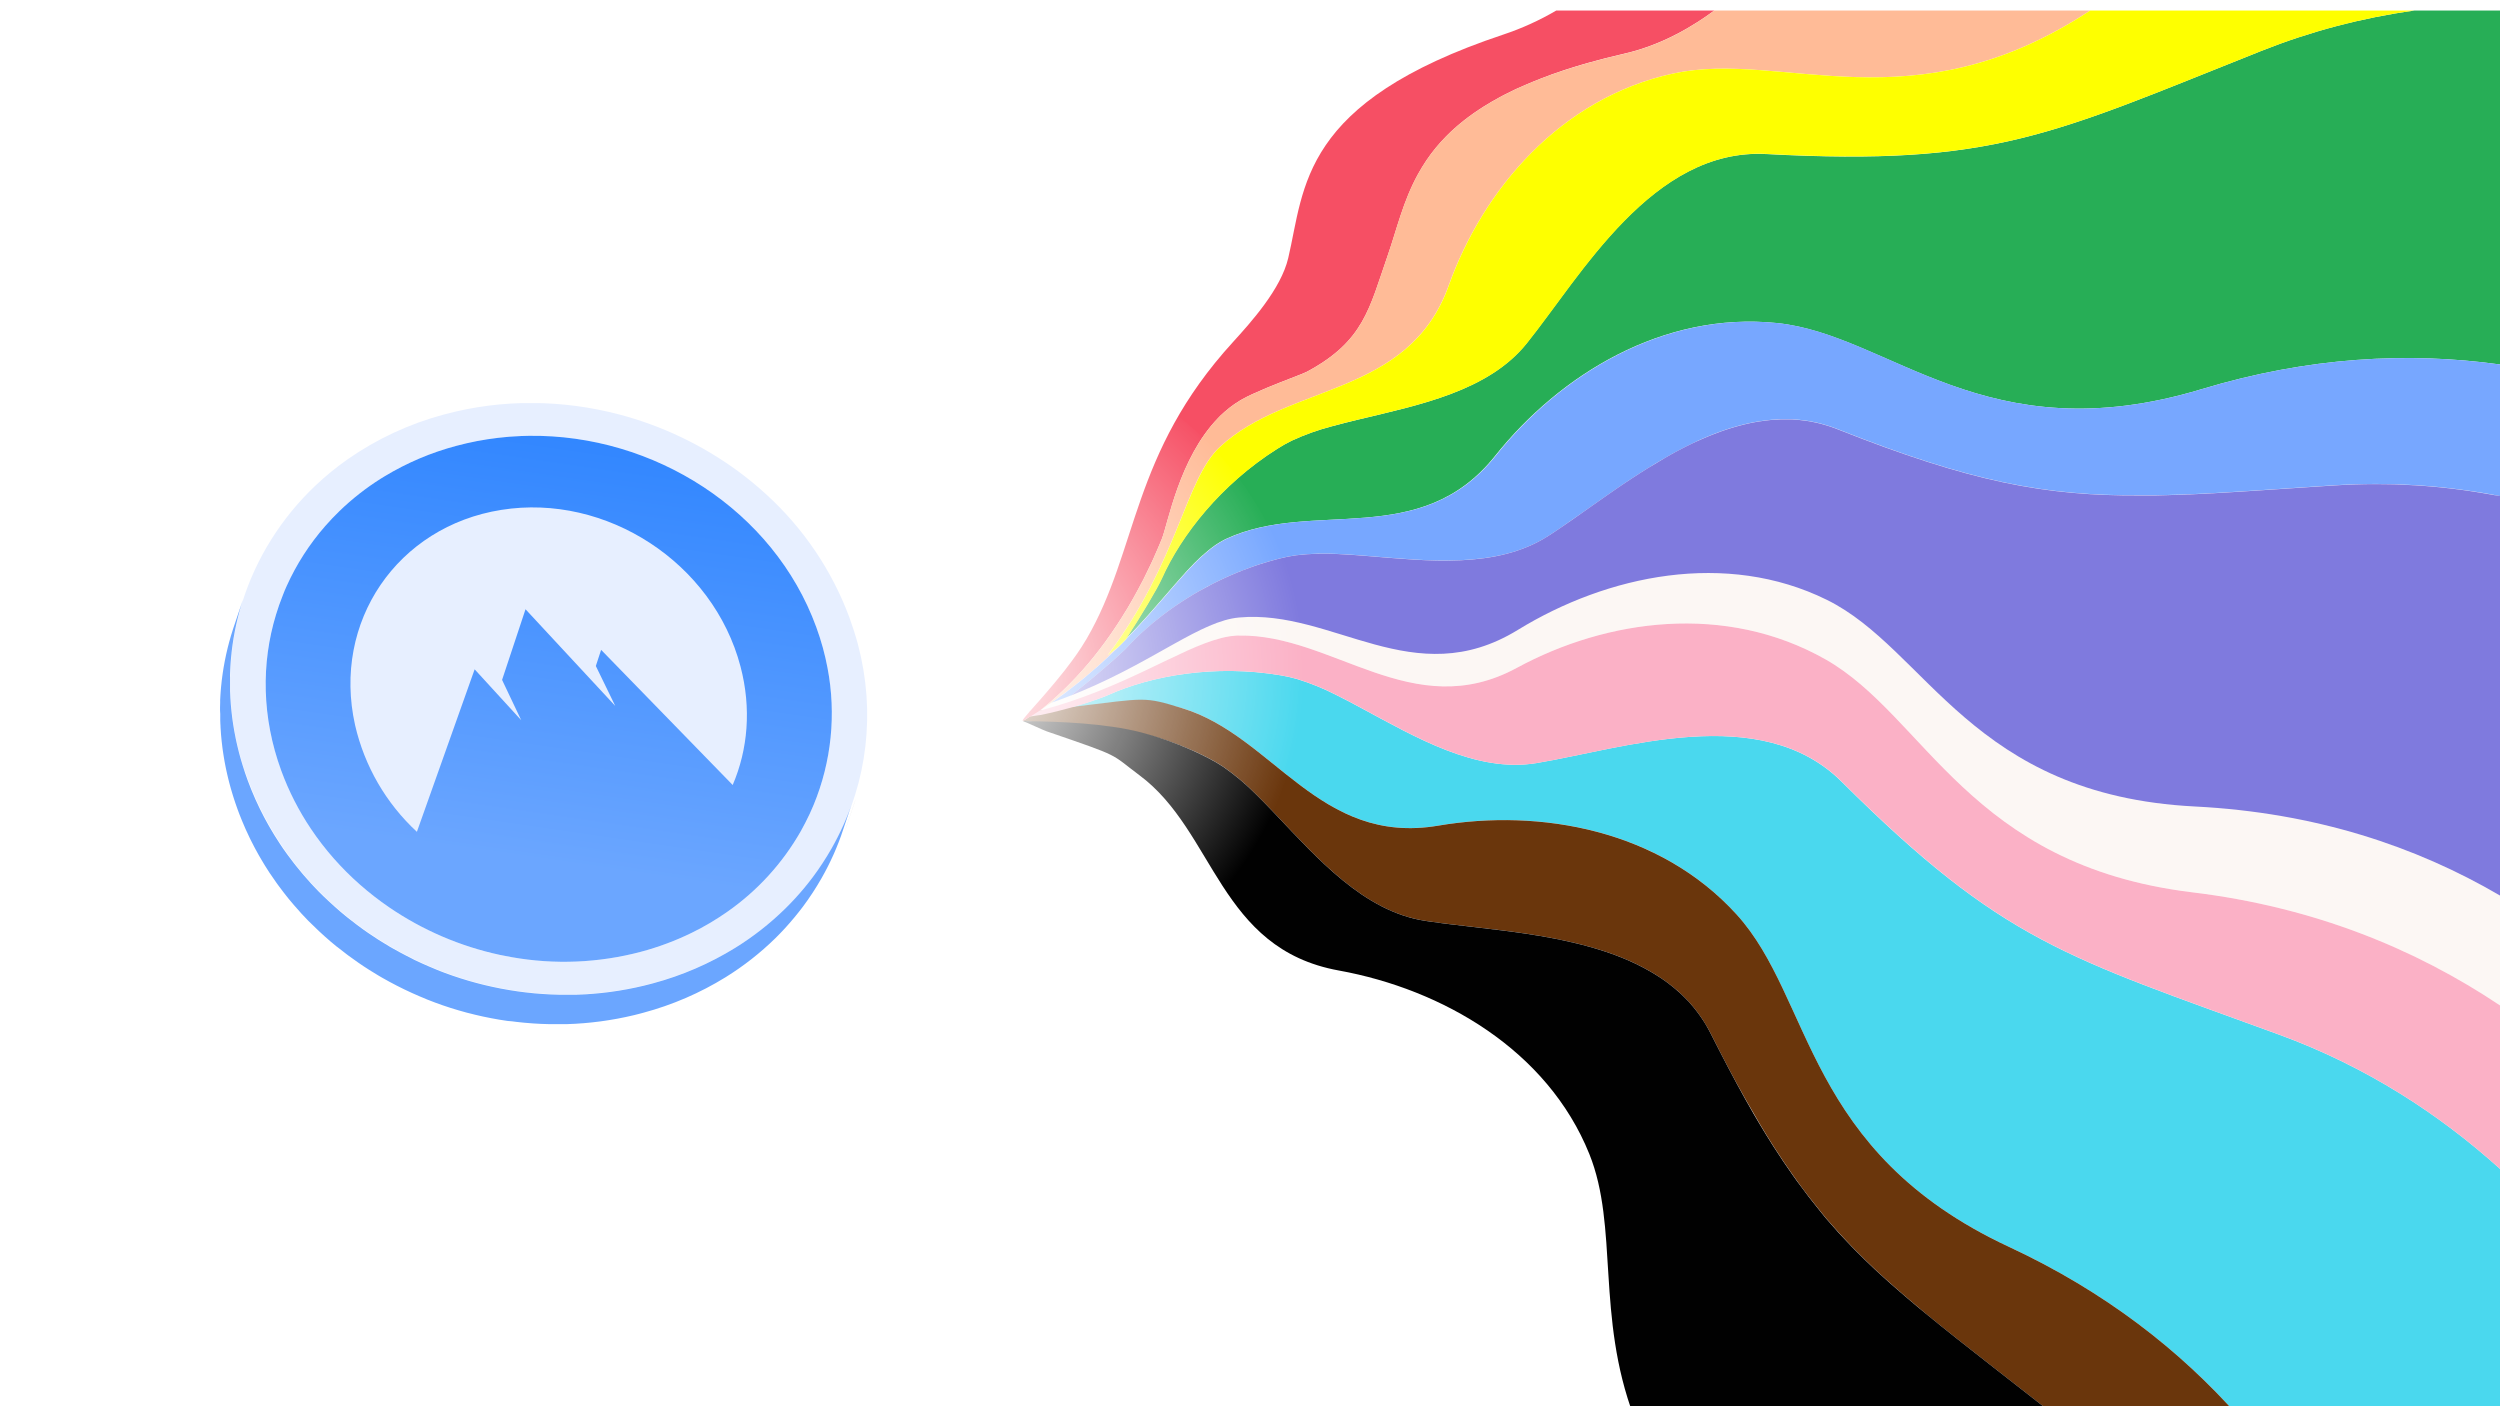 <svg fill="none" height="675" viewBox="0 0 1200 675" width="1200" xmlns="http://www.w3.org/2000/svg" xmlns:xlink="http://www.w3.org/1999/xlink"><rect x="0" y="0" width="1200" height="675" fill="#333333" stroke="none"/><linearGradient id="lg1"><stop offset="0" stop-color="#ffffff"/><stop offset="1" stop-color="#ffffff" stop-opacity="0"/></linearGradient><radialGradient id="paint0_radial" cx="0" cy="0" gradientTransform="matrix(-163.38 1.634 -1.634 -163.38 462.792 322.565)" gradientUnits="userSpaceOnUse" r="1" xlink:href="#lg1"/><linearGradient id="lg2"><stop offset="0" stop-color="#bdd4ff"/><stop offset="1" stop-color="#e7efff"/></linearGradient><linearGradient id="paint1_linear" gradientUnits="userSpaceOnUse" x1="48.42" x2="60.72" xlink:href="#lg2" y1="427.54" y2="422.27"/><linearGradient id="lg3"><stop offset="0" stop-color="#2f85ff"/><stop offset="1" stop-color="#6ba6ff"/></linearGradient><linearGradient id="paint2_linear" gradientUnits="userSpaceOnUse" x1="282.9" x2="252.15" xlink:href="#lg3" y1="201.45" y2="412.3"/><linearGradient id="paint3_linear" gradientUnits="userSpaceOnUse" x1="174530" x2="172988" xlink:href="#lg3" y1="58530.4" y2="54580.4"/><linearGradient id="paint4_linear" gradientUnits="userSpaceOnUse" x1="50518.4" x2="50295.3" xlink:href="#lg2" y1="57580.3" y2="49095"/><radialGradient id="paint5_radial" cx="0" cy="0" gradientTransform="matrix(869892 0 0 489314 1451320 559648)" gradientUnits="userSpaceOnUse" r="1" xlink:href="#lg1"/><radialGradient id="paint6_radial" cx="0" cy="0" gradientTransform="matrix(736872 0 0 414490 1637820 -80448.2)" gradientUnits="userSpaceOnUse" r="1" xlink:href="#lg1"/><clipPath id="clip0"><path d="M0 0H1200V675H0Z"/></clipPath><clipPath id="clip1"><path d="M0-6H1200V680.06H0Z"/></clipPath><g clip-path="url(#clip0)"><path d="M0 0H1200V675H0Z" fill="#ffffff"/><g clip-path="url(#clip1)"><g fill="#fcf7f4"><path d="M494.29 344.06H494.81 494.23 493.82C493.9 344.06 493.97 344.14 492.82 344.06H493C492.21 343.9 492.52 343.48 493.44 342.88 493.435 342.94 493.435 343 493.44 343.06 493.44 343.41 493.51 343.8 493.15 344L493 344.06C493.271 344.11 493.545 344.133 493.82 344.13 493.82 344.13 493.77 344.08 494.01 344.08L494.29 344.06Z"/><path d="M494 342.36 494.48 342.25C494.08 342.48 493.72 342.69 493.43 342.88 493.46 342.65 493.58 342.45 494 342.36Z"/><path d="M1200 307.38V482.6C1159.33 455.4 1110.57 435.37 1052.26 428.28 945.061 415.28 924.4 343.72 876.26 316.47 828.12 289.22 771.26 297.09 728.08 320.55 678.08 347.67 639.65 304.16 594.59 305.04H593.59C592.65 305.09 591.7 305.18 590.74 305.32L590.42 305.37C589.8 305.46 589.18 305.57 588.55 305.7 588.24 305.75 587.94 305.82 587.63 305.89L587 306.06 586.08 306.29C566.45 311.38 542.62 330.57 499.8 341.01L498.72 341.27C498.28 341.38 497.84 341.49 497.39 341.58 496.57 341.78 495.73 341.97 494.89 342.15 494.76 342.15 494.62 342.22 494.48 342.24L494.82 342.06C495.18 341.86 495.57 341.65 495.99 341.44 501.39 338.61 510.45 334.3 502.3 332.38 501.73 332.24 501.08 332.12 500.3 332.01 501.08 332.01 501.79 332.11 502.44 332.18 504.367 332.32 506.261 332.748 508.06 333.45 508.53 333.64 508.91 333.82 509.26 333.97 510.52 334.52 511.36 334.74 513.99 333.79H514.08L514.23 333.73C514.87 333.5 515.62 333.19 516.49 332.81L516.61 332.76C521.14 330.76 529.09 326.81 544.25 319.41 552.76 315.27 586.25 288.1 618.02 295.19 627.54 297.31 646.72 305.3 649.81 306.04 680.03 313.36 692.39 303.33 715.87 290.32 746.6 273.32 783 216.74 873.06 266.52 946.06 306.86 1068.87 277.08 1115.76 253.96L1200 307.38Z"/></g><path d="M1200 561.06V680.06H1074.65C1046.5 648.22 1010.44 619.97 964.34 598.49 866.09 552.74 870.42 479.49 833.55 438.92 796.68 398.35 739.55 387.92 690.3 396.3 633.3 405.97 611.14 353.3 567.7 340 552.49 335.34 530.43 341.77 499.47 343.84 504.63 342.45 509.86 340.94 514.63 339.49L515.63 339.18C522.07 337.18 527.57 335.37 530.77 334.08L531.84 333.62C552.69 324.3 582.99 318.84 614.55 324.13 617.225 324.565 619.873 325.156 622.48 325.9 629.028 327.916 635.386 330.506 641.48 333.64 645.11 335.44 648.82 337.39 652.62 339.44 652.89 339.57 653.17 339.73 653.43 339.88 679.26 353.77 708.53 371.08 737.43 366.29 778.78 359.43 845.09 336.51 883.99 375.23 961.41 452.28 991.99 459.37 1093.83 496.59 1136 511.97 1171 534.93 1200 561.06Z" fill="#4ad8ee"/><path d="M1074.65 680.06H987C985.09 678.47 983.14 676.91 981.17 675.36L970.04 666.65 960.51 659.21 957 656.47C944.86 646.99 934.08 638.52 924.28 630.47L920.24 627.06C918.306 625.44 916.41 623.837 914.55 622.25L912.25 620.25C908.81 617.277 905.476 614.323 902.25 611.39L900 609.27C896.73 606.21 893.58 603.14 890.51 600.02 889.89 599.41 889.29 598.79 888.69 598.16 884.6 593.94 880.69 589.62 876.81 585.11 876.46 584.71 876.12 584.3 875.81 583.89L874.81 582.66 873.81 581.42C870.08 576.89 866.43 572.17 862.81 567.15L861.86 565.83 861.71 565.62 860.71 564.21C857.71 559.98 854.71 555.54 851.71 550.85 851.37 550.33 851.04 549.85 850.71 549.28 846.79 543.08 842.83 536.44 838.79 529.28L837.79 527.52C832.4 518.06 827 507.74 821.21 496.25 820.85 495.53 820.48 494.82 820.09 494.12 819.88 493.72 819.65 493.32 819.42 492.93 818.81 491.85 818.17 490.8 817.5 489.77 816.95 488.93 816.39 488.1 815.81 487.3 815.4 486.71 814.97 486.13 814.53 485.56 814.03 484.89 813.53 484.23 812.96 483.56 812.39 482.89 811.96 482.31 811.37 481.7L811.15 481.47C810.7 480.95 810.22 480.47 809.72 479.92 809.61 479.8 809.5 479.68 809.38 479.57 808.92 479.07 808.38 478.57 807.93 478.11L807.7 477.89C807.16 477.35 806.61 476.89 806.06 476.36 806.027 476.316 805.986 476.279 805.94 476.25 805.42 475.76 804.94 475.25 804.35 474.86 804.2 474.718 804.044 474.585 803.88 474.46 803.41 474.05 802.94 473.66 802.46 473.3 802.296 473.152 802.122 473.015 801.94 472.89 801.38 472.43 800.81 472 800.24 471.58 799.62 471.11 798.99 470.66 798.36 470.23L798.11 470.06C797.46 469.6 796.8 469.16 796.11 468.73 795.42 468.3 794.7 467.82 793.98 467.39 793.46 467.07 792.98 466.75 792.41 466.45 787.768 463.758 782.931 461.418 777.94 459.45 777.13 459.12 776.33 458.81 775.51 458.51 774.69 458.21 773.88 457.9 773.06 457.62 772.24 457.34 771.41 457.04 770.58 456.77 769.75 456.5 768.91 456.22 768.07 455.96 767.23 455.7 766.39 455.43 765.55 455.19 764.71 454.95 763.85 454.69 763 454.45 761.48 454.02 759.95 453.61 758.41 453.23 758.03 453.13 757.64 453.03 757.26 452.95L756.76 452.82C754.54 452.27 752.3 451.82 750.06 451.3 748.6 450.99 747.14 450.69 745.67 450.41 741.38 449.58 737.08 448.86 732.8 448.21L729.45 447.72 726.98 447.37C726.16 447.26 725.34 447.14 724.52 447.04L722.07 446.72C717.19 446.09 712.38 445.53 707.72 444.99L705.4 444.72C702.32 444.367 699.32 444.013 696.4 443.66L692.08 443.12C689.96 442.84 687.89 442.56 685.89 442.26L683.89 441.96C654.57 437.37 632.38 412.03 612.34 390.96L611.7 390.29C608.76 387.19 605.86 384.21 602.99 381.39 598.197 376.533 592.976 372.118 587.39 368.2 585.138 366.687 582.8 365.304 580.39 364.06 578.156 362.9 575.91 361.8 573.65 360.76L572 360.06C546.71 348.88 523 347.3 502.21 349.26 496.5 349.79 505.4 346.94 490.81 346.05H490.88C491.958 345.532 492.983 344.909 493.94 344.19L494 344.06 494.15 343.93C494.75 343.4 495.15 342.83 494.99 342.35 494.967 342.27 494.93 342.196 494.88 342.13L494.81 342.04C494.622 341.854 494.397 341.711 494.15 341.62L495.98 341.42 498.98 341.08C499.073 341.09 499.167 341.09 499.26 341.08 499.441 341.07 499.621 341.05 499.8 341.02 505.8 340.35 511.07 339.73 515.68 339.18H515.82C550.71 334.95 548.94 334.28 567.71 340.02 611.15 353.3 633.3 406.02 690.31 396.32 739.58 387.95 796.7 398.43 833.56 438.94 870.42 479.45 866.1 552.76 964.35 598.51 1010.44 619.97 1046.5 648.22 1074.65 680.06Z" fill="#6a360c"/><path d="M1200 482.6V561.06C1171 534.93 1136 511.97 1093.93 496.59 992.13 459.37 961.51 452.28 884.09 375.23 845.19 336.51 778.88 359.43 737.53 366.29 708.59 371.08 679.32 353.77 653.53 339.88 653.27 339.73 652.99 339.57 652.72 339.44 648.92 337.39 645.21 335.44 641.58 333.64 635.487 330.506 629.129 327.916 622.58 325.9 619.974 325.156 617.326 324.565 614.65 324.13 583.09 318.84 552.79 324.3 531.94 333.62L530.87 334.08C525.963 336.037 520.956 337.733 515.87 339.16L514.69 339.49C510.23 340.74 505.18 342.02 499.69 343.17 498.49 343.25 496.29 343.69 494.69 343.91H494.24C493.95 343.91 493.69 343.97 493.46 343.98H493.2C492.39 343.88 492.61 343.52 493.49 343.04 494.005 342.777 494.536 342.546 495.08 342.35 495.77 342.09 496.58 341.82 497.47 341.56L498.52 341.27 498.95 341.16 499.34 341.05C539.82 330.31 566.25 311.32 586.16 306.27L587 306.06 587.62 305.92 588.54 305.73C589.17 305.6 589.79 305.49 590.41 305.4L590.73 305.35C591.73 305.22 592.65 305.12 593.58 305.07H594.58C639.64 304.19 678.09 347.7 728.07 320.58 771.27 297.12 828.17 289.26 876.25 316.5 924.33 343.74 945.02 415.28 1052.25 428.31 1110.57 435.37 1159.33 455.4 1200 482.6Z" fill="#fbb1c6"/><path d="M987 680.06H784.31C766.09 631.63 776.94 588.83 762.89 553.95 742.76 504.01 692.42 474.89 642.63 465.84 585 455.39 583.31 399.22 547 372.17 532.44 361.33 539.2 363.68 502.53 351.09 500.74 350.48 492.68 346.71 490.84 346.03 491.79 346.03 492.74 346.18 493.7 346.19 507.82 346.33 530.7 347.09 547.99 351.61 556.21 353.767 564.24 356.593 572 360.06L573.65 360.8C575.91 361.84 578.157 362.94 580.39 364.1 582.801 365.344 585.138 366.727 587.39 368.24 592.979 372.151 598.203 376.559 603 381.41 605.87 384.23 608.77 387.21 611.71 390.31L612.35 390.98C632.35 412.04 654.58 437.38 683.9 441.98L685.9 442.28C687.9 442.58 689.97 442.86 692.09 443.14L696.41 443.68C699.33 444.04 702.33 444.393 705.41 444.74L707.73 445.01C712.39 445.55 717.2 446.11 722.08 446.74L724.53 447.06C725.35 447.16 726.17 447.28 726.99 447.39L729.46 447.74 732.81 448.23C737.09 448.88 741.39 449.6 745.68 450.43 747.14 450.72 748.61 451.01 750.07 451.32 752.31 451.79 754.55 452.32 756.77 452.84L757.27 452.97C757.65 453.05 758.04 453.15 758.42 453.25 759.96 453.64 761.49 454.05 763.01 454.47L765.56 455.21 768.08 455.98C768.92 456.24 769.76 456.51 770.59 456.79L773.07 457.64 775.52 458.53C776.34 458.84 777.15 459.15 777.95 459.47 782.941 461.438 787.778 463.778 792.42 466.47L793.99 467.41C794.71 467.85 795.42 468.29 796.12 468.75 796.82 469.21 797.45 469.63 798.12 470.08L798.37 470.25C799 470.69 799.63 471.14 800.25 471.6 800.83 472.03 801.39 472.46 801.95 472.91 802.132 473.035 802.306 473.172 802.47 473.32 802.95 473.69 803.42 474.08 803.89 474.48 804.054 474.605 804.211 474.738 804.36 474.88 804.9 475.33 805.43 475.79 805.95 476.27 805.996 476.299 806.037 476.336 806.07 476.38 806.63 476.88 807.17 477.38 807.71 477.91L807.94 478.13C808.43 478.61 808.94 479.13 809.39 479.59 809.51 479.7 809.62 479.82 809.73 479.94 810.22 480.45 810.73 480.94 811.16 481.49L811.38 481.72C811.91 482.33 812.45 482.95 812.97 483.58 813.49 484.21 814.03 484.89 814.54 485.58 814.97 486.15 815.4 486.73 815.82 487.32 816.4 488.12 816.96 488.95 817.51 489.79 818.06 490.63 818.42 491.23 818.86 491.97 819.05 492.29 819.25 492.62 819.43 492.97 819.61 493.32 819.89 493.76 820.1 494.16 820.49 494.86 820.86 495.57 821.22 496.29 827 507.74 832.4 518.06 837.68 527.51L838.68 529.27C842.68 536.44 846.68 543.08 850.6 549.27 850.93 549.8 851.26 550.27 851.6 550.84 854.6 555.53 857.6 559.97 860.6 564.2L861.6 565.61 861.75 565.82 862.7 567.14C866.33 572.14 869.98 576.88 873.7 581.41L874.7 582.65 875.7 583.88C876.04 584.29 876.39 584.69 876.7 585.1 880.55 589.61 884.49 593.93 888.58 598.15 889.18 598.78 889.78 599.4 890.4 600.01 893.47 603.13 896.62 606.2 899.89 609.26L902.24 611.44C905.44 614.38 908.773 617.333 912.24 620.3L914.54 622.3C916.4 623.887 918.296 625.49 920.23 627.11L924.31 630.48C934.11 638.53 944.89 647 957.03 656.48L960.54 659.22 970.07 666.66 981.2 675.37C983.18 676.91 985.13 678.47 987 680.06Z" fill="#010101"/><path d="M822.83 5.06C823.497 4.58 824.163 4.09 824.83 3.59 824.18 4.09 823.53 4.59 822.83 5.06 822.02 5.65 821.22 6.23 820.41 6.8 819.6 7.37 818.8 7.94 818 8.49 816.92 9.22 815.84 9.93 814.75 10.63 814.21 10.98 813.66 11.32 813.11 11.63 812.02 12.31 810.92 12.97 809.82 13.63 807.046 15.25 804.246 16.727 801.42 18.06 799.16 19.147 796.88 20.147 794.58 21.06 793.44 21.52 792.28 21.96 791.12 22.38 789.72 22.88 788.32 23.35 786.92 23.79 784.57 24.52 782.21 25.17 779.83 25.71 773.56 27.14 767.68 28.65 762.15 30.21L760.09 30.8C758.74 31.19 757.4 31.59 756.09 32 754.78 32.41 753.48 32.81 752.21 33.22L750.32 33.84C748.44 34.46 746.61 35.09 744.83 35.73L741.32 37.06C740.74 37.27 740.17 37.49 739.61 37.71 738.48 38.14 737.38 38.58 736.29 39.03 735.21 39.47 734.14 39.92 733.09 40.37 731.52 41.04 729.98 41.73 728.49 42.37L727.01 43.06C725.55 43.76 724.13 44.46 722.75 45.16 721.82 45.63 720.92 46.1 720.03 46.58 718.7 47.3 717.42 48.02 716.17 48.74 714.92 49.46 713.69 50.2 712.51 50.94L710.2 52.42C708.306 53.66 706.513 54.917 704.82 56.19 704.14 56.7 703.48 57.19 702.82 57.72 701.82 58.48 700.89 59.26 699.97 60.04 699.37 60.56 698.77 61.04 698.19 61.6 697.61 62.16 697.04 62.6 696.47 63.17 695.9 63.74 695.38 64.22 694.85 64.75L694.06 65.54C690.623 69.024 687.51 72.813 684.76 76.86 684.02 77.96 683.32 79.06 682.64 80.16 681.96 81.26 681.33 82.36 680.72 83.46 673.41 96.71 670.44 110.23 666.1 122.66 657.27 148.01 654.74 163.73 627.34 178.42 626.95 178.63 626.22 178.95 625.24 179.35L624.55 179.63 623.79 179.93 622.96 180.26 622.52 180.43 619.1 181.76 614.76 183.46C612.86 184.2 610.89 184.98 608.94 185.79 608.16 186.1 607.38 186.42 606.61 186.79 604.68 187.59 602.81 188.41 601.1 189.2 599.39 189.99 597.74 190.81 596.41 191.56 595.97 191.81 595.53 192.06 595.1 192.32 594.23 192.84 593.38 193.39 592.56 193.96 591.74 194.53 590.93 195.12 590.14 195.74 589.35 196.36 588.59 196.99 587.85 197.65 587.11 198.31 586.37 198.98 585.66 199.65 585.313 199.99 584.98 200.34 584.66 200.7 566.01 219.9 560.66 251.37 557.66 258.76 556.46 261.687 555.243 264.53 554.01 267.29 553.94 267.46 553.87 267.63 553.79 267.8 553.39 268.693 552.99 269.563 552.59 270.41 551.343 273.077 550.076 275.683 548.79 278.23 548.48 278.86 548.16 279.48 547.79 280.1L546.85 281.89C546.64 282.29 546.43 282.69 546.21 283.09 544.823 285.69 543.416 288.197 541.99 290.61 541.84 290.88 541.68 291.14 541.52 291.41 541.36 291.68 541.19 291.97 541.02 292.25 540.7 292.8 540.38 293.33 540.02 293.86 539.493 294.74 538.963 295.6 538.43 296.44 537.67 297.64 536.92 298.82 536.16 299.96 532.38 305.72 528.61 310.84 524.94 315.38 524.63 315.77 524.31 316.16 523.99 316.54L523.53 317.11 522.13 318.78C518.37 323.2 514.74 327.03 511.36 330.33L510.52 331.14C509.7 331.93 508.89 332.69 508.1 333.42 507.02 334.42 505.97 335.36 504.96 336.25L502.77 338.13 500.08 340.35 500.02 340.4 499.02 341.07 498.91 341.15 498.8 341.24 498.11 341.69C496.99 342.42 495.85 343.15 494.69 343.87L494.4 344.05H494.34C493.55 344.54 492.76 345.05 491.95 345.51 491.43 345.83 491.12 345.96 490.95 345.92 490.57 345.84 491.88 344.23 494.22 341.57 495.68 339.9 497.56 337.8 499.66 335.42L502.36 332.31C502.422 332.248 502.479 332.181 502.53 332.11V332.11C505.19 329.01 508.09 325.58 510.92 321.97 512.09 320.47 513.26 318.97 514.4 317.4 515.3 316.19 516.18 314.95 517.04 313.72 517.77 312.66 518.48 311.61 519.16 310.54 520.02 309.207 520.826 307.9 521.58 306.62 546.48 263.82 542.82 217.93 591.72 164.31 600.64 154.51 614.86 138.7 618.35 123.88 626.35 89.88 623.89 49.18 721.57 16.6 730.426 13.652 738.949 9.784 747 5.06H822.83Z" fill="#f64f64"/><path d="M1003.29 5.06C917.58 61.46 856 23.78 803.08 35.3 749.08 47.05 711.92 90.84 695.35 137.11 676.17 190.65 618.51 183.85 585.51 214.55 568.8 230.1 565.72 269.22 531.69 314.49 533.54 313.08 535.36 311.67 537.11 310.24L536.28 311.06C535.76 311.57 535.28 312.06 534.7 312.59 533.64 313.61 532.56 314.633 531.46 315.66L529.79 317.2 528.09 318.74 526.35 320.29C525.47 321.06 524.58 321.84 523.67 322.62 522.76 323.4 521.84 324.18 520.9 324.95 520.39 325.38 519.9 325.81 519.34 326.23 518.6 326.84 517.84 327.44 517.08 328.05 516.08 328.82 515.08 329.6 514.08 330.38L511 332.7 510.71 332.92 509.25 333.99 508.9 334.24 506.76 335.78C506.05 336.29 505.33 336.78 504.6 337.3 503.11 338.3 501.6 339.36 500.03 340.39L502.72 338.17 504.91 336.29C505.91 335.4 506.97 334.46 508.05 333.46 508.84 332.73 509.65 331.97 510.47 331.18L511.31 330.37C514.69 327.07 518.31 323.24 522.08 318.82L523.48 317.15 524.89 315.42C528.56 310.88 532.33 305.76 536.11 300 536.87 298.86 537.62 297.68 538.38 296.48 538.914 295.64 539.444 294.78 539.97 293.9 540.3 293.37 540.62 292.84 540.97 292.29 541.14 292.01 541.31 291.73 541.47 291.45 541.63 291.17 541.79 290.92 541.94 290.65 543.36 288.243 544.767 285.737 546.16 283.13 546.38 282.73 546.59 282.33 546.8 281.93L547.74 280.14C548.06 279.52 548.38 278.9 548.74 278.27 550.02 275.75 551.287 273.143 552.54 270.45 553.02 269.45 553.54 268.38 553.96 267.33 555.2 264.583 556.417 261.74 557.61 258.8 560.61 251.41 566 219.94 584.61 200.74 584.957 200.38 585.29 200.03 585.61 199.69 586.32 198.99 587.05 198.32 587.8 197.69 588.55 197.06 589.31 196.39 590.09 195.78 590.87 195.17 591.68 194.57 592.51 194 593.34 193.43 594.18 192.88 595.05 192.36 595.48 192.1 595.92 191.85 596.36 191.6 597.69 190.85 599.29 190.06 601.05 189.24 602.81 188.42 604.63 187.63 606.56 186.83 607.33 186.5 608.11 186.18 608.89 185.83 610.84 185.02 612.81 184.24 614.71 183.5L619.05 181.8 622.47 180.47 622.91 180.3 623.74 179.97 624.5 179.67 625.19 179.39C626.19 178.99 626.9 178.67 627.29 178.46 654.69 163.77 657.22 148.05 666.05 122.7 670.39 110.27 673.36 96.75 680.67 83.5 681.28 82.4 681.91 81.3 682.59 80.2 683.27 79.1 683.97 78 684.71 76.9 687.461 72.853 690.574 69.064 694.01 65.58L694.8 64.79C695.33 64.26 695.87 63.74 696.42 63.21 696.97 62.68 697.56 62.15 698.14 61.64 698.72 61.13 699.32 60.64 699.92 60.08 700.84 59.3 701.79 58.52 702.77 57.76 703.42 57.25 704.08 56.76 704.77 56.23 706.47 54.957 708.264 53.7 710.15 52.46L712.46 50.98C713.64 50.24 714.86 49.5 716.12 48.78 717.38 48.06 718.66 47.33 719.98 46.62 720.87 46.14 721.77 45.62 722.7 45.2 724.08 44.487 725.5 43.787 726.96 43.1L728.44 42.41C729.934 41.743 731.467 41.077 733.04 40.41 734.04 39.96 735.16 39.51 736.24 39.07 737.33 38.62 738.43 38.18 739.56 37.75 740.12 37.53 740.69 37.31 741.27 37.1L744.77 35.81C746.55 35.143 748.38 34.513 750.26 33.92L752.15 33.3C753.42 32.89 754.72 32.48 756.03 32.08 757.34 31.68 758.69 31.27 760.03 30.88L762.09 30.29C767.62 28.72 773.5 27.21 779.77 25.78 782.15 25.24 784.51 24.59 786.86 23.87 788.26 23.43 789.66 22.96 791.06 22.46 792.22 22.04 793.38 21.6 794.52 21.14 796.82 20.22 799.1 19.22 801.36 18.14 804.194 16.807 806.99 15.323 809.75 13.69 810.85 13.05 811.95 12.39 813.04 11.69 813.59 11.35 814.14 11.01 814.68 10.69 815.77 9.99 816.85 9.28 817.93 8.55 818.74 8 819.56 7.43 820.37 6.86 821.18 6.29 822 5.65 822.83 5.06 823.66 4.47 824.15 4.06 824.83 3.59 824.18 4.09 823.53 4.59 822.83 5.06H1003.29Z" fill="#ffbb97"/><path d="M1158.85 5.06H1200V174.95C1156 168.83 1108 171.31 1056.71 186.82 953 218.2 907.35 160.69 852.85 155.06 798.35 149.43 748.85 179.71 717.66 218.79 681.66 264 629.98 239.49 588.74 258.55L587.54 259.13 587.13 259.36C586.77 259.54 586.41 259.74 586.06 259.95 585.71 260.16 585.48 260.29 585.19 260.47L584.87 260.67C584.55 260.87 584.24 261.07 583.87 261.29 583.5 261.51 583.3 261.67 583.01 261.88 582.35 262.35 581.68 262.88 581.01 263.37L580.16 264.05C579.16 264.85 578.16 265.7 577.16 266.61 576.84 266.89 576.53 267.19 576.16 267.5 575.16 268.42 574.16 269.39 573.16 270.4L572.25 271.4C571.92 271.73 571.6 272.08 571.25 272.4 570.58 273.1 569.92 273.81 569.25 274.54 562.25 282.22 554.52 291.76 544.85 302.08L543.461 303.55C542.531 304.55 541.571 305.55 540.581 306.55L540.23 306.92C547.84 295.24 555.32 282.69 557.55 277.74 566.88 256.9 585.83 232.63 612.88 215.53 615.163 214.058 617.531 212.723 619.97 211.53 626.198 208.653 632.67 206.341 639.31 204.62 643.22 203.54 647.31 202.52 651.48 201.51L652.38 201.3C680.89 194.44 714.24 187.82 732.62 164.96 758.87 132.29 793.021 70.96 847.831 73.96 956.901 79.79 984.451 64.66 1085.14 24.54 1108.83 15.094 1133.58 8.553 1158.85 5.06V5.06Z" fill="#27ae56"/><path d="M1200 174.95V238.06H1199.77C1198.9 237.88 1198.03 237.71 1197.16 237.56L1196.1 237.36C1192.64 236.693 1189.14 236.117 1185.61 235.63 1184.46 235.45 1183.29 235.29 1182.13 235.13L1181.56 235.06C1180.64 234.93 1179.72 234.81 1178.79 234.7L1177.72 234.56C1176.72 234.43 1175.64 234.31 1174.59 234.2 1173.54 234.09 1172.39 233.95 1171.28 233.84L1168.02 233.53 1165.61 233.33C1164.87 233.26 1164.13 233.2 1163.38 233.15 1162.13 233.05 1160.87 232.97 1159.61 232.89 1157.09 232.73 1154.55 232.603 1151.99 232.51 1150.18 232.44 1148.37 232.39 1146.54 232.36 1144.54 232.31 1142.48 232.29 1140.43 232.29 1133.89 232.29 1127.26 232.503 1120.54 232.93L1109.54 233.65 1103.97 234.02 1100.32 234.27 1099.08 234.35 1092.37 234.8 1091.47 234.86 1085.87 235.23 1079.57 235.64 1076.48 235.84 1073.48 236.03C1072.04 236.13 1070.61 236.21 1069.2 236.29L1067.53 236.39 1061.91 236.72H1061.61L1056.1 237.01 1050.6 237.27H1049.7L1045.23 237.45H1044.72L1040.89 237.58C1038.84 237.653 1036.81 237.707 1034.82 237.74H1032.68 1029.77 1027.69C981.84 238.04 946.12 231.35 881.9 205.9L880.74 205.46C880.36 205.31 879.97 205.17 879.59 205.04 879.21 204.91 878.82 204.76 878.43 204.64 877.19 204.22 875.96 203.85 874.72 203.52 874.3 203.4 873.87 203.29 873.45 203.19 873.03 203.09 872.59 202.97 872.17 202.88 871.32 202.69 870.47 202.51 869.62 202.35 869.2 202.26 868.77 202.19 868.34 202.12 867.91 202.05 867.48 201.98 867.06 201.92 864.934 201.6 862.804 201.387 860.67 201.28 860.31 201.28 859.96 201.28 859.61 201.23H859.28 858.12C857.36 201.23 856.6 201.23 855.84 201.23 855.55 201.23 855.27 201.23 854.98 201.23 853.74 201.23 852.5 201.32 851.27 201.42L850.53 201.48 849.41 201.58C848.79 201.58 848.18 201.7 847.56 201.78 846.32 201.92 845.09 202.1 843.86 202.31 843.24 202.41 842.62 202.51 842.01 202.64L840.33 202.97 839.98 203.04C839.4 203.16 838.82 203.29 838.24 203.43 837.66 203.56 837.07 203.7 836.49 203.85 835.91 204 835.26 204.15 834.65 204.33 834.04 204.51 833.43 204.66 832.82 204.84 832.21 205.02 831.6 205.19 830.99 205.39 830.38 205.59 829.77 205.77 829.17 205.96 828.57 206.15 827.95 206.36 827.34 206.57L825.51 207.22C824.3 207.65 823.1 208.11 821.9 208.59 821.3 208.82 820.7 209.07 820.1 209.32 818.9 209.81 817.7 210.32 816.51 210.86 816.14 211.01 815.78 211.18 815.42 211.35L815.09 211.49 814 212.06 812.56 212.74C812.08 212.96 811.61 213.19 811.13 213.43L809.36 214.3C808.77 214.59 808.18 214.89 807.6 215.2L805.83 216.12C805.25 216.42 804.66 216.73 804.08 217.05 803.5 217.37 802.93 217.67 802.35 218 801.77 218.33 801.19 218.63 800.61 219 800.03 219.37 799.46 219.64 798.88 220 796.287 221.48 793.724 223.013 791.19 224.6 789.924 225.38 788.66 226.173 787.4 226.98 786.14 227.787 784.897 228.593 783.67 229.4 782.43 230.2 781.2 231.02 779.98 231.84 778.76 232.66 777.55 233.47 776.35 234.3 773.97 235.92 771.63 237.55 769.35 239.16L764.46 242.6 759.77 245.91C756.08 248.52 752.51 251.02 749.08 253.35 748.27 253.91 747.46 254.45 746.66 254.98L745 256.06 743.37 257.13C718.45 273.25 685.01 269.13 656.04 266.82L655.12 266.74C650.86 266.4 646.71 266.1 642.69 265.92 635.88 265.492 629.046 265.683 622.27 266.49 619.575 266.855 616.904 267.379 614.27 268.06 613.18 268.34 612.09 268.63 611.02 268.93L608.95 269.52C607.62 269.91 606.3 270.32 604.95 270.74L603.16 271.33 601.46 271.92 600.46 272.29 599.46 272.66C597.69 273.3 595.95 273.98 594.23 274.66 593.51 274.95 592.8 275.25 592.09 275.56L590.83 276.1C590.68 276.17 590.52 276.23 590.37 276.31 589.96 276.47 589.56 276.65 589.16 276.84 588.6 277.08 588.06 277.34 587.51 277.59 586.96 277.84 586.23 278.19 585.59 278.5 584.95 278.81 584.06 279.24 583.31 279.61L583.06 279.74C580.734 280.9 578.457 282.113 576.23 283.38L576.02 283.49 575.93 283.54C575.15 283.98 574.37 284.43 573.61 284.88 573.35 285.03 573.09 285.18 572.84 285.34 572.02 285.82 571.2 286.34 570.4 286.82 569.6 287.3 568.59 287.95 567.7 288.53L567.17 288.88 565.66 289.88 565.08 290.27C564.25 290.83 563.44 291.39 562.64 291.95L562.19 292.28C561.69 292.63 561.19 292.98 560.71 293.35 560.23 293.72 559.65 294.12 559.13 294.52L557.61 295.67C554.79 297.84 552.13 300.06 549.61 302.3 549.02 302.83 548.44 303.35 547.87 303.88L547.63 304.1 546.19 305.47C545.64 306 545.1 306.54 544.57 307.07 544.04 307.6 543.51 308.13 543 308.66 542.49 309.19 542 309.73 541.49 310.26L540.67 311.12 540.19 311.6 539.67 312.11 539.1 312.65C536.38 315.24 532.38 318.77 527.79 322.65L525.92 324.22 525.79 324.33 523.79 326.03 522.18 327.35C521.32 328.07 520.44 328.78 519.56 329.49L518.44 330.4 516.44 332.01 514.21 333.8H514.12C511.094 335.007 507.967 336.17 504.74 337.29L506.93 335.76 509.07 334.22 509.42 333.97 510.88 332.91 511.17 332.69C513.25 331.137 515.25 329.587 517.17 328.04 517.93 327.43 518.69 326.83 519.43 326.22 519.96 325.8 520.43 325.37 520.99 324.94 522.857 323.38 524.674 321.827 526.44 320.28L528.18 318.73 529.88 317.19C532.134 315.13 534.297 313.083 536.37 311.05L537.2 310.23C537.93 309.5 538.65 308.79 539.36 308.06 539.75 307.66 540.14 307.27 540.51 306.88 540.63 306.767 540.74 306.657 540.84 306.55 541.84 305.55 542.84 304.55 543.72 303.55L545.11 302.08C554.78 291.76 562.49 282.22 569.51 274.54L571.51 272.4C571.84 272.05 572.16 271.7 572.51 271.4L573.42 270.4C574.42 269.4 575.42 268.4 576.42 267.5L577.42 266.61C578.42 265.7 579.42 264.85 580.42 264.05L581.27 263.37C581.94 262.85 582.61 262.37 583.27 261.88L584.13 261.29 585.13 260.67 585.45 260.47C585.74 260.29 586.03 260.11 586.32 259.95 586.61 259.79 587.03 259.54 587.39 259.36L587.8 259.13 589 258.55C630.24 239.49 681.88 264 717.92 218.79 749.07 179.71 798.63 149.44 853.11 155.06 907.59 160.68 953 218.2 1056.71 186.82 1108 171.31 1156 168.83 1200 174.95Z" fill="#77a7ff"/><path d="M1158.85 5.06C1133.67 8.549 1109 15.066 1085.38 24.47 984.69 64.59 957.14 79.72 848.07 73.89 793.26 70.97 759.07 132.26 732.86 164.89 714.48 187.75 681.13 194.37 652.62 201.23L651.72 201.44C647.52 202.44 643.46 203.44 639.55 204.55 632.91 206.271 626.437 208.583 620.21 211.46 617.77 212.653 615.403 213.988 613.12 215.46 586.12 232.56 567.12 256.83 557.79 277.67 555.56 282.62 548.08 295.17 540.47 306.85L539.32 308.06C538.61 308.79 537.89 309.5 537.16 310.23 535.41 311.66 533.59 313.07 531.74 314.48 565.74 269.21 568.85 230.09 585.56 214.54 618.56 183.84 676.22 190.64 695.4 137.1 711.92 90.84 749.08 47.06 803.08 35.3 856 23.78 917.58 61.46 1003.29 5.06H1158.85Z" fill="#feff00"/><path d="M1199.77 238H1200V429.86C1159.52 406.16 1111.17 390.05 1053.61 387.12 946.2 381.66 925.15 311.72 876.86 287.91 828.57 264.1 771.63 275.91 728.49 302.4 678.58 333.01 639.86 292.28 594.74 296.4 576.66 298.02 555.18 316.57 519.46 331.64 518.53 332.03 517.6 332.42 516.65 332.8L516.53 332.85 514.27 333.77 514.12 333.83 516.35 332.04 518.35 330.43 519.47 329.52C520.35 328.81 521.23 328.1 522.09 327.38L523.7 326.06 525.7 324.36 525.83 324.25 527.7 322.68C532.29 318.82 536.29 315.29 539.01 312.68L539.58 312.14 540.1 311.63 540.58 311.15 541.4 310.29C541.82 309.83 542.27 309.36 542.7 308.9L542.91 308.69C543.42 308.16 543.91 307.63 544.48 307.1 545.05 306.57 545.55 306.03 546.1 305.5L547.54 304.13 547.78 303.91C548.35 303.38 548.93 302.86 549.52 302.33 552.02 300.09 554.68 297.87 557.52 295.7L559.04 294.55C559.56 294.15 560.04 293.76 560.62 293.38 561.2 293 561.62 292.66 562.1 292.31L562.55 291.98C563.35 291.42 564.16 290.86 564.99 290.3L565.57 289.91 567.08 288.91 567.61 288.56C568.497 287.98 569.397 287.41 570.31 286.85 571.11 286.35 571.93 285.85 572.75 285.37 573 285.21 573.26 285.06 573.52 284.91 574.28 284.46 575.06 284.01 575.84 283.57L575.93 283.52 576.14 283.41C577.96 282.41 579.83 281.41 581.73 280.41L582.97 279.78 583.22 279.65C583.97 279.28 584.73 278.9 585.5 278.54 586.27 278.18 586.77 277.93 587.42 277.63 588.07 277.33 588.51 277.12 589.07 276.88L590.28 276.35C590.43 276.27 590.59 276.21 590.74 276.14L592 275.6C592.71 275.29 593.42 274.99 594.14 274.7 595.86 274 597.6 273.32 599.37 272.7L600.37 272.33 601.37 271.96 603.07 271.37 604.86 270.78C606.17 270.36 607.49 269.95 608.86 269.56L610.93 268.97C612 268.67 613.09 268.38 614.18 268.1 616.813 267.419 619.485 266.895 622.18 266.53 628.956 265.723 635.79 265.532 642.6 265.96 646.6 266.14 650.77 266.44 655.03 266.78L655.95 266.86C684.95 269.2 718.36 273.29 743.28 257.17L745 256.06 746.66 254.96C747.46 254.43 748.27 253.89 749.08 253.33 752.51 251 756.08 248.5 759.77 245.89L764.46 242.58 769.35 239.14C771.663 237.527 773.997 235.907 776.35 234.28L779.98 231.82 783.67 229.38C784.91 228.567 786.153 227.76 787.4 226.96L791.19 224.58C793.723 223.013 796.287 221.48 798.88 219.98L800.61 218.98 802.35 217.98 804.08 217.03C804.66 216.71 805.25 216.41 805.83 216.1L807.6 215.18 809.36 214.28 811.13 213.41 812.56 212.72 814 212.06 815.06 211.57 815.39 211.43 816.48 210.94C817.67 210.41 818.87 209.94 820.07 209.4L821.87 208.67C823.07 208.2 824.28 207.74 825.48 207.3L827.31 206.65 829.14 206.04C829.74 205.85 830.35 205.65 830.96 205.47L832.79 204.92C833.397 204.74 834.007 204.57 834.62 204.41L836.46 203.93 838.21 203.51 839.95 203.12 840.3 203.05 841.98 202.72C842.59 202.6 843.21 202.49 843.83 202.39 845.06 202.19 846.29 202.01 847.53 201.86L849.38 201.66 850.5 201.56 851.24 201.5C852.47 201.4 853.71 201.34 854.95 201.31 855.24 201.31 855.52 201.31 855.81 201.31 856.57 201.31 857.33 201.31 858.09 201.31H859.25 859.58L860.64 201.36C862.773 201.48 864.903 201.693 867.03 202L868.31 202.2 869.59 202.43C870.44 202.59 871.29 202.77 872.14 202.96L873.42 203.27 874.69 203.6C875.537 203.827 876.387 204.077 877.24 204.35L878.4 204.72 879.56 205.12C879.94 205.25 880.33 205.39 880.71 205.54L881.87 205.98C946.09 231.43 981.81 238.12 1027.66 237.82H1029.74 1032.65 1034.79C1036.79 237.78 1038.81 237.727 1040.86 237.66L1044.69 237.53H1045.2L1049.67 237.35H1050.57L1056.07 237.09 1061.58 236.8H1061.88L1067.5 236.47 1069.17 236.37C1070.58 236.29 1072.01 236.21 1073.45 236.11L1076.45 235.92 1079.54 235.72 1085.84 235.31 1091.44 234.94 1092.34 234.88 1099.05 234.43 1100.29 234.35 1103.94 234.1 1106.39 233.94 1109.51 233.73 1120.51 233.01C1127.23 232.577 1133.86 232.363 1140.4 232.37 1142.4 232.37 1144.48 232.37 1146.51 232.44 1148.33 232.44 1150.15 232.52 1151.96 232.59 1154.51 232.677 1157.05 232.803 1159.58 232.97L1163.35 233.23C1164.1 233.29 1164.84 233.34 1165.58 233.41L1167.99 233.61 1171.25 233.92C1172.36 234.04 1173.46 234.15 1174.56 234.28 1175.66 234.41 1176.65 234.51 1177.69 234.64L1178.76 234.78C1179.69 234.89 1180.61 235.01 1181.53 235.14L1182.1 235.21 1185.58 235.71C1189.11 236.23 1192.61 236.807 1196.07 237.44L1197.13 237.64 1199.77 238Z" fill="#7f7ade"/><path d="M463.81 490.97C554.042 490.97 627.19 417.822 627.19 327.59 627.19 237.358 554.042 164.21 463.81 164.21 373.577 164.21 300.43 237.358 300.43 327.59 300.43 417.822 373.577 490.97 463.81 490.97Z" fill="url(#paint0_radial)"/><path d="M118.47 285.43 113.66 299.72C113.56 300 113.47 300.28 113.38 300.56L118.19 286.27 118.47 285.43Z" fill="#8f8f8f"/><path d="M410.07 385.54 405.26 399.83 405.32 399.64 406.07 397.47 410.88 383.19 410.13 385.36 410.07 385.54" fill="#828282"/><path d="M117.16 369.21C116.99 368.67 116.81 368.14 116.65 367.61 116.49 367.08 116.31 366.51 116.15 365.96 115.99 365.41 115.82 364.87 115.67 364.32 115.52 363.77 115.36 363.21 115.21 362.65 115.06 362.09 114.92 361.58 114.78 361.05 114.64 360.52 114.49 359.88 114.35 359.3 114.21 358.72 114.09 358.3 113.97 357.77 113.85 357.24 113.71 356.61 113.59 356.04 113.47 355.47 113.36 354.99 113.25 354.47 113.14 353.95 113.01 353.28 112.9 352.69 112.79 352.1 112.71 351.69 112.62 351.21 112.53 350.73 112.41 350 112.3 349.39L112.06 347.92C111.97 347.34 111.89 346.76 111.81 346.18 111.73 345.6 111.66 345.18 111.59 344.62 111.52 344.06 111.45 343.48 111.38 342.91L111.2 341.36C111.14 340.78 111.09 340.21 111.04 339.63 110.99 339.05 110.94 338.63 110.9 338.09 110.86 337.55 110.82 336.97 110.78 336.41 110.74 335.85 110.7 335.36 110.67 334.83 110.64 334.3 110.67 333.7 110.6 333.13 110.53 332.56 110.6 332.13 110.53 331.6V329.85 328.36C110.53 327.82 110.53 327.29 110.53 326.75 110.53 326.21 110.53 325.65 110.53 325.11 110.53 324.57 110.53 323.98 110.58 323.42 110.63 322.86 110.58 322.42 110.58 321.95 110.58 321.48 110.64 320.75 110.68 320.15 110.72 319.55 110.68 319.2 110.76 318.72 110.84 318.24 110.84 317.64 110.89 317.1 110.94 316.56 110.97 316.05 111.02 315.53 111.07 315.01 111.13 314.41 111.19 313.86 111.25 313.31 111.29 312.86 111.35 312.39 111.41 311.92 111.49 311.26 111.57 310.69 111.65 310.12 111.69 309.69 111.76 309.21 111.83 308.73 111.93 308.11 112.02 307.56 112.11 307.01 112.16 306.56 112.24 306.1L112.54 304.46C112.63 303.96 112.71 303.46 112.81 302.96L113.11 301.51C113.22 300.96 113.33 300.41 113.45 299.87 113.57 299.33 113.69 298.87 113.8 298.35 113.91 297.83 114.03 297.35 114.16 296.81L114.53 295.36 114.95 293.74C115.07 293.3 115.21 292.86 115.33 292.41 115.45 291.96 115.64 291.3 115.81 290.74 115.98 290.18 116.11 289.74 116.26 289.28 116.41 288.82 116.58 288.28 116.75 287.72 116.92 287.16 117.06 286.8 117.21 286.34 117.36 285.88 117.56 285.34 117.75 284.77 117.94 284.2 118.17 283.6 118.39 283.01 118.53 282.62 118.67 282.22 118.82 281.82 119.13 281.02 119.44 280.23 119.97 278.91 120.21 278.32 120.46 277.74 120.71 277.15 121.28 275.81 121.86 274.47 122.48 273.15 124.727 268.331 127.268 263.656 130.09 259.15 136.043 249.618 143.184 240.881 151.34 233.15 156.191 228.547 161.375 224.309 166.85 220.47 180.889 210.67 196.531 203.394 213.07 198.97 214.07 198.71 214.99 198.48 215.95 198.24 216.91 198 217.71 197.79 218.6 197.58 219.49 197.37 220.3 197.21 221.15 197.03 222 196.85 222.96 196.62 223.87 196.44 224.78 196.26 225.61 196.13 226.48 195.97L229.16 195.49C230.03 195.35 230.91 195.23 231.78 195.11L234.45 194.72 237.11 194.42 239.76 194.13C240.67 194.05 241.58 193.99 242.49 193.92 243.4 193.85 244.2 193.77 245.05 193.72 245.9 193.67 246.97 193.63 247.93 193.59 248.73 193.59 249.54 193.51 250.35 193.49 251.16 193.47 252.12 193.49 253.01 193.49H255.66C256.51 193.49 257.36 193.49 258.2 193.49 259.04 193.49 260.02 193.49 260.92 193.55 261.82 193.61 262.65 193.64 263.51 193.68 264.37 193.72 265.31 193.77 266.2 193.83L268.72 194.04C269.62 194.12 270.52 194.18 271.43 194.27 272.34 194.36 273.19 194.48 274.07 194.58 274.95 194.68 275.79 194.77 276.65 194.88L279.18 195.26C280.06 195.39 280.95 195.51 281.83 195.65 282.71 195.79 283.53 195.96 284.38 196.12 285.23 196.28 286.12 196.42 286.98 196.59 287.84 196.76 288.45 196.9 289.18 197.06 290.18 197.26 291.13 197.46 292.1 197.68 293.787 198.067 295.474 198.483 297.16 198.93 317.694 204.336 337.03 213.553 354.16 226.1 358.857 229.55 363.364 233.252 367.66 237.19 385.522 253.397 399.239 273.649 407.66 296.25 408.11 297.46 408.5 298.68 408.91 299.9 409.25 300.9 409.59 301.9 409.91 302.84 410.23 303.78 410.55 305.02 410.91 306.11 411.27 307.2 411.49 308.11 411.75 309.06 412.01 310.01 412.29 311.26 412.55 312.36 412.81 313.46 413.03 314.3 413.24 315.27 413.45 316.24 413.67 317.48 413.88 318.58 414.09 319.68 414.27 320.51 414.43 321.48 414.59 322.45 414.75 323.67 414.91 324.77 415.07 325.87 415.2 326.71 415.32 327.68 415.44 328.65 415.54 329.86 415.64 330.95 415.74 332.04 415.84 332.88 415.91 333.84 415.98 334.8 416.03 336.03 416.08 337.12 416.13 338.21 416.19 339.04 416.21 339.99 416.23 340.94 416.21 342.18 416.21 343.28 416.21 344.21 416.21 345.15 416.21 346.08 416.21 347.18 416.11 348.27 416.06 349.36 416.06 350.29 416 351.22 415.94 352.15 415.88 353.08 415.75 354.28 415.65 355.35 415.55 356.42 415.49 357.22 415.39 358.15 415.26 359.27 415.08 360.38 414.92 361.5 414.8 362.36 414.7 363.23 414.56 364.08 414.37 365.29 414.12 366.48 413.89 367.68 413.75 368.43 413.63 369.2 413.47 369.95 413.23 371.09 412.94 372.22 412.67 373.36 412.48 374.16 412.31 374.97 412.1 375.77 411.8 376.93 411.45 378.08 411.1 379.23 410.89 379.98 410.69 380.73 410.46 381.47 410.06 382.78 409.61 384.07 409.16 385.37 408.96 385.94 408.78 386.53 408.58 387.11 407.9 388.96 407.19 390.81 406.43 392.63 406.14 393.35 405.83 394.06 405.52 394.77 405.36 395.15 405.19 395.53 405.02 395.91 403.3 399.75 401.397 403.503 399.31 407.17 396.601 411.934 393.595 416.523 390.31 420.91 387.644 424.43 384.82 427.827 381.84 431.1 380.34 432.73 378.79 434.34 377.2 435.9 369.909 443.076 361.839 449.415 353.14 454.8 340.867 462.381 327.553 468.131 313.62 471.87L311.62 472.39C310.86 472.59 310.1 472.79 309.34 472.97 308.78 473.11 308.21 473.23 307.64 473.36 306.85 473.54 306.07 473.73 305.28 473.89L303.6 474.23C302.81 474.39 302.02 474.56 301.24 474.7L299.52 475 297.17 475.41 295.47 475.66 293.1 476.01 291.46 476.2 289.02 476.5 287.41 476.65 284.95 476.88 283.27 477C282.48 477.05 281.68 477.12 280.89 477.16L279.12 477.24 276.82 477.34C276.27 477.34 275.72 477.34 275.17 477.34 274.36 477.34 273.54 477.34 272.73 477.34 272.23 477.34 271.73 477.34 271.24 477.34H268.69L266.95 477.28 264.66 477.21 262.84 477.11 260.61 476.98 259.04 476.86 256.56 476.66 254.98 476.49 252.6 476.24 250.66 475.99 248.58 475.72 246.94 475.46C246.16 475.35 245.37 475.23 244.59 475.1L242.83 474.78 240.67 474.4 238.54 473.96 236.73 473.59 234.92 473.18 232.79 472.69 231.35 472.33C230.53 472.12 229.72 471.92 228.91 471.7L227.42 471.29C226.63 471.07 225.84 470.86 225.06 470.63L223.32 470.09C222.62 469.88 221.93 469.68 221.24 469.46L219.35 468.83C218.72 468.62 218.08 468.42 217.45 468.2 216.82 467.98 216.27 467.78 215.69 467.57 215.11 467.36 214.34 467.1 213.69 466.85L212.02 466.21 210.02 465.42C209.23 465.11 208.45 464.78 207.66 464.42L206.35 463.88C205.5 463.52 204.65 463.14 203.8 462.76L202.69 462.27C201.78 461.86 200.88 461.43 199.98 461.01L199.09 460.59 197.19 459.59C196.62 459.31 196.06 459.04 195.42 458.71 193.087 457.523 190.784 456.277 188.51 454.97L187.34 454.3C183.76 452.2 180.264 449.98 176.85 447.64 172.252 444.484 167.823 441.089 163.58 437.47 143.571 420.655 128.249 398.953 119.1 374.47 118.84 373.75 118.59 373.03 118.34 372.31 118.16 371.8 117.98 371.31 117.81 370.8 117.64 370.29 117.34 369.78 117.16 369.21ZM240 458.36C241.84 458.747 243.684 459.103 245.53 459.43 266.184 463.115 287.393 462.234 307.67 456.85 316.094 454.604 324.28 451.543 332.11 447.71 338.095 444.782 343.836 441.381 349.28 437.54 392.14 407.32 410.89 353.34 391.81 301.01 371.33 244.84 313.81 208.38 253.92 209.19 252.67 209.19 251.43 209.24 250.19 209.29 248.32 209.36 246.44 209.47 244.56 209.62 244.04 209.62 243.56 209.7 241.85 209.86 240.9 209.95 239.95 210.05 239.01 210.17 232.297 210.963 225.65 212.239 219.12 213.99 207.012 217.198 195.422 222.114 184.7 228.59 184.09 228.95 183.5 229.32 182.9 229.69 136.22 259.06 115.08 315.34 135 369.83 151.68 415.57 193 448.25 240 458.36V458.36Z" fill="url(#paint1_linear)"/><path d="M137.59 281.3C142.301 270.851 148.531 261.156 156.08 252.53 158.247 250.05 160.53 247.647 162.93 245.32 169.02 239.437 175.702 234.199 182.87 229.69 183.47 229.32 184.06 228.95 184.67 228.59 195.392 222.114 206.982 217.198 219.09 213.99 222.39 213.11 225.697 212.35 229.01 211.71 232.33 211.08 235.65 210.56 239.01 210.17 239.95 210.05 240.9 209.95 243.01 209.76 243.52 209.7 244.01 209.66 244.56 209.62 246.44 209.47 248.31 209.36 250.19 209.29 251.43 209.29 252.68 209.2 253.92 209.19 313.76 208.38 371.33 244.84 391.81 301.01 393.003 304.283 394.05 307.557 394.95 310.83 395.85 314.103 396.607 317.38 397.22 320.66 401.449 342.743 399.127 365.58 390.54 386.36 389.94 387.8 389.32 389.23 388.66 390.65 387.327 393.483 385.9 396.26 384.38 398.98 375.674 414.27 363.687 427.44 349.28 437.54 343.836 441.381 338.094 444.782 332.11 447.71 324.279 451.543 316.094 454.604 307.67 456.85 287.393 462.235 266.183 463.115 245.53 459.43 243.68 459.11 241.83 458.75 240 458.36 220.942 454.263 202.863 446.499 186.77 435.5 181.863 432.146 177.167 428.492 172.71 424.56 170.477 422.6 168.313 420.57 166.22 418.47 162.02 414.274 158.096 409.811 154.47 405.11 152.657 402.757 150.92 400.343 149.26 397.87 143.39 389.146 138.595 379.744 134.98 369.87 125.67 344.33 125.36 318.4 132.48 295.03 133.42 291.91 134.497 288.84 135.71 285.82 136.29 284.27 136.92 282.78 137.59 281.3Z" fill="url(#paint2_linear)"/><path d="M105.62 341.06C105.62 340.51 105.62 339.96 105.62 339.41 105.62 338.86 105.62 338.28 105.67 337.72 105.72 337.16 105.67 336.72 105.67 336.26 105.67 335.8 105.73 335.06 105.76 334.46 105.79 333.86 105.81 333.46 105.85 333.03 105.89 332.6 105.93 331.95 105.97 331.41 106.01 330.87 106.05 330.36 106.1 329.83 106.15 329.3 106.22 328.72 106.28 328.16L106.43 326.69C106.5 326.13 106.58 325.56 106.65 325 106.72 324.44 106.78 324 106.85 323.52 106.92 323.04 107.02 322.41 107.1 321.86 107.18 321.31 107.25 320.86 107.33 320.41 107.41 319.96 107.53 319.31 107.63 318.76 107.73 318.21 107.8 317.76 107.9 317.27 108 316.78 108.1 316.27 108.2 315.81 108.3 315.35 108.42 314.72 108.54 314.17 108.66 313.62 108.77 313.17 108.89 312.65 109.01 312.13 109.12 311.65 109.25 311.12L109.34 310.74C109.43 310.38 109.53 310.02 109.62 309.67L109.68 309.45 109.83 308.85 110.04 308.04C110.16 307.6 110.29 307.16 110.42 306.72 110.55 306.28 110.73 305.6 110.89 305.04 111.05 304.48 111.2 304.04 111.35 303.58 111.5 303.12 111.66 302.58 111.83 302.03L111.98 301.58 116.79 287.3 116.64 287.74 116.16 289.3C116.01 289.78 115.85 290.3 115.7 290.76 115.55 291.22 115.38 291.88 115.23 292.43 115.08 292.98 114.97 293.32 114.85 293.76 114.73 294.2 114.57 294.84 114.43 295.38L114.06 296.83C113.93 297.34 113.82 297.83 113.7 298.37 113.58 298.91 113.46 299.37 113.35 299.89 113.24 300.41 113.12 300.98 113.01 301.53 112.9 302.08 112.8 302.53 112.71 302.98 112.62 303.43 112.53 303.98 112.44 304.48 112.35 304.98 112.23 305.57 112.14 306.12 112.05 306.67 111.99 307.12 111.91 307.58 111.83 308.04 111.74 308.68 111.66 309.23 111.58 309.78 111.53 310.23 111.46 310.71 111.39 311.19 111.31 311.84 111.24 312.41L111.09 313.88 110.91 315.55C110.91 316.07 110.83 316.55 110.78 317.12 110.73 317.69 110.69 318.2 110.66 318.74 110.63 319.28 110.6 319.69 110.57 320.17 110.54 320.65 110.5 321.37 110.48 321.97 110.46 322.57 110.48 322.97 110.43 323.44 110.38 323.91 110.43 324.56 110.43 325.13 110.43 325.7 110.43 326.22 110.43 326.77 110.43 327.32 110.43 327.84 110.43 328.38 110.43 328.92 110.43 329.38 110.43 329.87 110.43 330.36 110.43 331.04 110.43 331.62 110.43 332.2 110.43 332.62 110.5 333.15 110.57 333.68 110.5 334.29 110.57 334.85 110.64 335.41 110.64 335.9 110.68 336.43 110.72 336.96 110.75 337.55 110.79 338.11 110.83 338.67 110.89 339.11 110.93 339.65 110.97 340.19 111.04 340.8 111.1 341.38 111.16 341.96 111.22 342.38 111.28 342.93 111.34 343.48 111.41 344.07 111.48 344.64 111.55 345.21 111.63 345.64 111.7 346.2 111.77 346.76 111.87 347.36 111.96 347.94 112.05 348.52 112.12 348.94 112.2 349.41 112.28 349.88 112.4 350.62 112.51 351.23 112.62 351.84 112.7 352.23 112.8 352.71 112.9 353.19 113.02 353.9 113.14 354.49 113.26 355.08 113.37 355.49 113.48 356.06L113.87 357.79C113.99 358.3 114.12 358.79 114.24 359.32 114.36 359.85 114.52 360.49 114.67 361.07 114.82 361.65 114.96 362.13 115.1 362.67 115.24 363.21 115.4 363.78 115.56 364.34 115.72 364.9 115.88 365.44 116.05 365.98 116.22 366.52 116.37 367.08 116.54 367.63 116.71 368.18 116.88 368.69 117.06 369.23 117.24 369.77 117.43 370.37 117.62 370.95 117.81 371.53 117.97 371.95 118.15 372.46 118.4 373.18 118.65 373.9 118.91 374.62 119.37 375.85 119.85 377.07 120.33 378.29 120.52 378.75 120.7 379.22 120.89 379.68 121.39 380.89 121.89 382.1 122.44 383.29L122.68 383.85C123.29 385.22 123.93 386.58 124.59 387.93 124.78 388.33 124.99 388.72 125.18 389.12 125.66 390.12 126.18 391.03 126.64 391.98L127.39 393.39C127.87 394.27 128.39 395.15 128.85 396.03L129.62 397.38C130.19 398.38 130.78 399.38 131.37 400.32L131.93 401.23C132.7 402.48 133.5 403.72 134.31 404.95 135.31 406.51 136.41 408.05 137.5 409.57 137.79 409.98 138.09 410.38 138.39 410.78 139.21 411.9 140.05 413.01 140.9 414.11 141.28 414.61 141.68 415.11 142.07 415.6 142.89 416.6 143.73 417.67 144.59 418.68 144.96 419.12 145.32 419.57 145.7 420.01 146.906 421.43 148.143 422.827 149.41 424.2 149.76 424.58 150.13 424.95 150.49 425.34 151.24 426.13 151.98 426.93 152.74 427.71 154.36 429.36 156.03 430.96 157.74 432.54 159.593 434.267 161.476 435.953 163.39 437.6 164.39 438.48 165.47 439.35 166.52 440.2 167.98 441.38 169.47 442.52 170.97 443.65 171.33 443.93 171.7 444.2 172.07 444.47 173.58 445.59 175.07 446.7 176.67 447.77 178.27 448.84 179.99 450.01 181.67 451.09 182.23 451.45 182.81 451.79 183.38 452.14 184.63 452.91 185.87 453.69 187.13 454.43L188.31 455.1C190.58 456.4 192.89 457.65 195.22 458.84 195.85 459.17 196.42 459.44 196.98 459.72L198.88 460.72 199.78 461.14C200.68 461.56 201.58 461.99 202.49 462.4L203.6 462.89C204.45 463.27 205.3 463.65 206.15 464.01 206.58 464.2 207.02 464.37 207.46 464.55 208.24 464.88 209.03 465.21 209.82 465.55L211.82 466.34 213.5 466.98 215.5 467.7C216.09 467.91 216.67 468.13 217.26 468.33L219.17 468.96C219.8 469.17 220.42 469.39 221.06 469.59 221.7 469.79 222.44 470.01 223.13 470.22 223.82 470.43 224.29 470.59 224.88 470.76 225.66 470.99 226.45 471.2 227.24 471.42L228.72 471.83C229.53 472.05 230.35 472.25 231.17 472.46L232.61 472.82 234.74 473.31 236.55 473.72 238.36 474.09 240.49 474.53 242.65 474.91 244.41 475.23C245.19 475.36 245.98 475.48 246.76 475.59L248.4 475.85 250.47 476.12 252.42 476.37 254.8 476.62 256.37 476.79 258.86 476.99 260.43 477.11 262.65 477.24 264.48 477.34 266.77 477.41 268.51 477.47H271.06C271.55 477.47 272.06 477.47 272.55 477.47 273.36 477.47 274.18 477.47 274.99 477.47 275.54 477.47 276.09 477.47 276.64 477.47L278.94 477.37 280.71 477.29C281.5 477.29 282.29 477.18 283.09 477.13L284.77 477.01 287.22 476.78 288.83 476.63 291.28 476.34 292.91 476.14 295.28 475.79 296.99 475.54 299.33 475.13C299.91 475.03 300.48 474.94 301.05 474.83 301.84 474.69 302.63 474.52 303.41 474.36L305.1 474.02C305.89 473.86 306.67 473.67 307.45 473.49 308.02 473.36 308.59 473.24 309.16 473.1 309.92 472.92 310.68 472.72 311.44 472.52L313.44 472C327.373 468.262 340.686 462.511 352.96 454.93 361.656 449.542 369.726 443.203 377.02 436.03 378.61 434.47 380.15 432.86 381.66 431.23 384.66 427.963 387.483 424.567 390.13 421.04 393.408 416.648 396.413 412.06 399.13 407.3 401.21 403.64 403.113 399.887 404.84 396.04 405.01 395.66 405.18 395.28 405.34 394.9 405.65 394.19 405.95 393.48 406.25 392.76 407.01 390.94 407.72 389.09 408.39 387.24 408.45 387.09 408.5 386.94 408.55 386.79L403.74 401.08C403.74 401.23 403.64 401.37 403.58 401.52 402.913 403.38 402.2 405.223 401.44 407.05 401.14 407.77 400.84 408.48 400.53 409.19 400.37 409.57 400.2 409.95 400.03 410.33 398.31 414.17 396.403 417.923 394.31 421.59 391.597 426.349 388.591 430.934 385.31 435.32 382.643 438.84 379.82 442.237 376.84 445.51 375.33 447.15 373.79 448.75 372.2 450.32 364.945 457.425 356.93 463.71 348.3 469.06 336.028 476.642 322.714 482.39 308.78 486.12 308.1 486.31 307.42 486.47 306.78 486.65L304.5 487.23 302.79 487.62 300.44 488.15 298.75 488.49 296.39 488.96C295.82 489.07 295.25 489.16 294.67 489.26 293.89 489.4 293.11 489.54 292.33 489.66L290.62 489.92C289.83 490.03 289.04 490.16 288.25 490.26L286.62 490.46 284.17 490.75 282.56 490.91 280.11 491.14 278.42 491.25 276.05 491.42 274.28 491.49C273.51 491.49 272.75 491.57 271.98 491.59H270.33 267.88 266.4C265.55 491.59 264.7 491.59 263.85 491.59L262.11 491.54 259.82 491.47 257.99 491.37 255.77 491.24 254.2 491.11C253.37 491.05 252.54 490.99 251.71 490.91L250.14 490.75C249.34 490.66 248.55 490.59 247.75 490.49 247.11 490.42 246.46 490.33 245.81 490.24L243.7 490.06 242.06 489.81C241.28 489.69 240.49 489.58 239.71 489.45L237.95 489.13 235.79 488.74C235.08 488.61 234.37 488.45 233.66 488.31L231.85 487.94 230.04 487.53 227.91 487.04 226.47 486.67 224 486.06 222.52 485.64C221.73 485.43 220.94 485.21 220.16 484.98L218.41 484.45 216.34 483.82 214.45 483.19C213.81 482.98 213.17 482.78 212.54 482.56 211.91 482.34 211.37 482.14 210.78 481.93L208.78 481.21 208.32 481.03 207.1 480.56 206.1 480.17 205.1 479.79 202.74 478.79 201.43 478.25 198.88 477.13 197.77 476.64C196.86 476.23 195.96 475.8 195.06 475.37L194.16 474.95 192.26 474.01C191.7 473.73 191.13 473.46 190.5 473.13 188.17 471.93 185.86 470.69 183.59 469.39 183.2 469.16 182.81 468.93 182.41 468.71L181.73 468.31C180.73 467.7 179.73 467.06 178.66 466.43 178.09 466.07 177.51 465.73 176.95 465.37 175.25 464.29 173.58 463.19 171.95 462.05 170.32 460.91 168.87 459.88 167.35 458.76L166.26 457.94C164.76 456.81 163.26 455.66 161.81 454.48H161.76C160.76 453.64 159.7 452.79 158.68 451.93 156.76 450.29 154.88 448.59 153.03 446.87 151.34 445.29 149.67 443.68 148.03 442.03 147.27 441.25 146.53 440.46 145.78 439.66 145.42 439.28 145.05 438.91 144.7 438.52 143.44 437.14 142.203 435.74 140.99 434.32 140.61 433.89 140.25 433.44 139.88 433 139.02 432 138.18 431 137.36 429.92 136.96 429.42 136.57 428.92 136.19 428.43 135.33 427.33 134.5 426.22 133.68 425.1 133.38 424.69 133.08 424.29 132.79 423.88 131.7 422.36 130.63 420.82 129.6 419.26L129.48 419.1C128.71 417.93 127.96 416.74 127.22 415.55 127.03 415.25 126.85 414.93 126.66 414.63 126.07 413.63 125.48 412.68 124.91 411.69 124.65 411.25 124.4 410.8 124.14 410.35 123.65 409.47 123.14 408.59 122.68 407.7 122.43 407.23 122.18 406.77 121.93 406.29 121.43 405.35 120.93 404.4 120.47 403.44 120.28 403.04 120.07 402.65 119.88 402.25 119.213 400.917 118.576 399.553 117.97 398.16 117.88 397.98 117.81 397.79 117.73 397.61 117.2 396.41 116.68 395.21 116.18 393.99 115.99 393.53 115.81 393.07 115.62 392.6 115.43 392.13 115.15 391.44 114.92 390.85L114.2 388.93 113.43 386.77C113.26 386.27 113.08 385.77 112.91 385.26 112.74 384.75 112.53 384.12 112.34 383.54L111.83 381.94C111.66 381.4 111.5 380.85 111.34 380.3 111.18 379.75 111.01 379.21 110.85 378.66 110.69 378.11 110.54 377.54 110.39 376.98L109.96 375.38C109.81 374.8 109.67 374.22 109.53 373.64 109.39 373.06 109.28 372.64 109.16 372.1 109.04 371.56 108.9 370.95 108.77 370.37 108.64 369.79 108.54 369.37 108.43 368.8 108.32 368.23 108.2 367.62 108.08 367.03 107.96 366.44 107.89 366.03 107.8 365.54 107.71 365.05 107.59 364.33 107.49 363.73 107.39 363.13 107.32 362.73 107.25 362.25 107.18 361.77 107.08 361.1 106.99 360.52 106.9 359.94 106.84 359.52 106.77 358.95 106.7 358.38 106.63 357.81 106.57 357.24 106.51 356.67 106.44 356.24 106.39 355.7 106.34 355.16 106.28 354.54 106.22 353.96 106.16 353.38 106.13 352.96 106.08 352.43 106.03 351.9 106 351.31 105.97 350.74 105.94 350.17 105.89 349.69 105.86 349.17 105.83 348.65 105.86 348.03 105.78 347.46L105.72 345.94C105.72 345.35 105.72 344.77 105.72 344.19 105.72 343.61 105.72 343.19 105.72 342.69 105.72 342.19 105.61 341.57 105.62 341.06Z" fill="url(#paint3_linear)"/><path d="M200.11 399.28C185.299 385.576 174.959 367.727 170.44 348.06 159.34 298.46 190.73 252.63 240.66 244.74 290.91 236.74 342.33 270.03 355.45 319.94 360.74 340.05 359 359.78 351.69 376.8L288.54 311.93 286 319.68 295.32 338.85 252.25 292.44 241 326.35 250.18 345.69 227.83 321.27 200.11 399.28Z" fill="url(#paint4_linear)"/><path d="M1200 5.06H0V680.06H1200V5.06Z" fill="url(#paint5_radial)"/><path d="M1200 5.06H0V680.06H1200V5.06Z" fill="url(#paint6_radial)"/></g></g></svg>